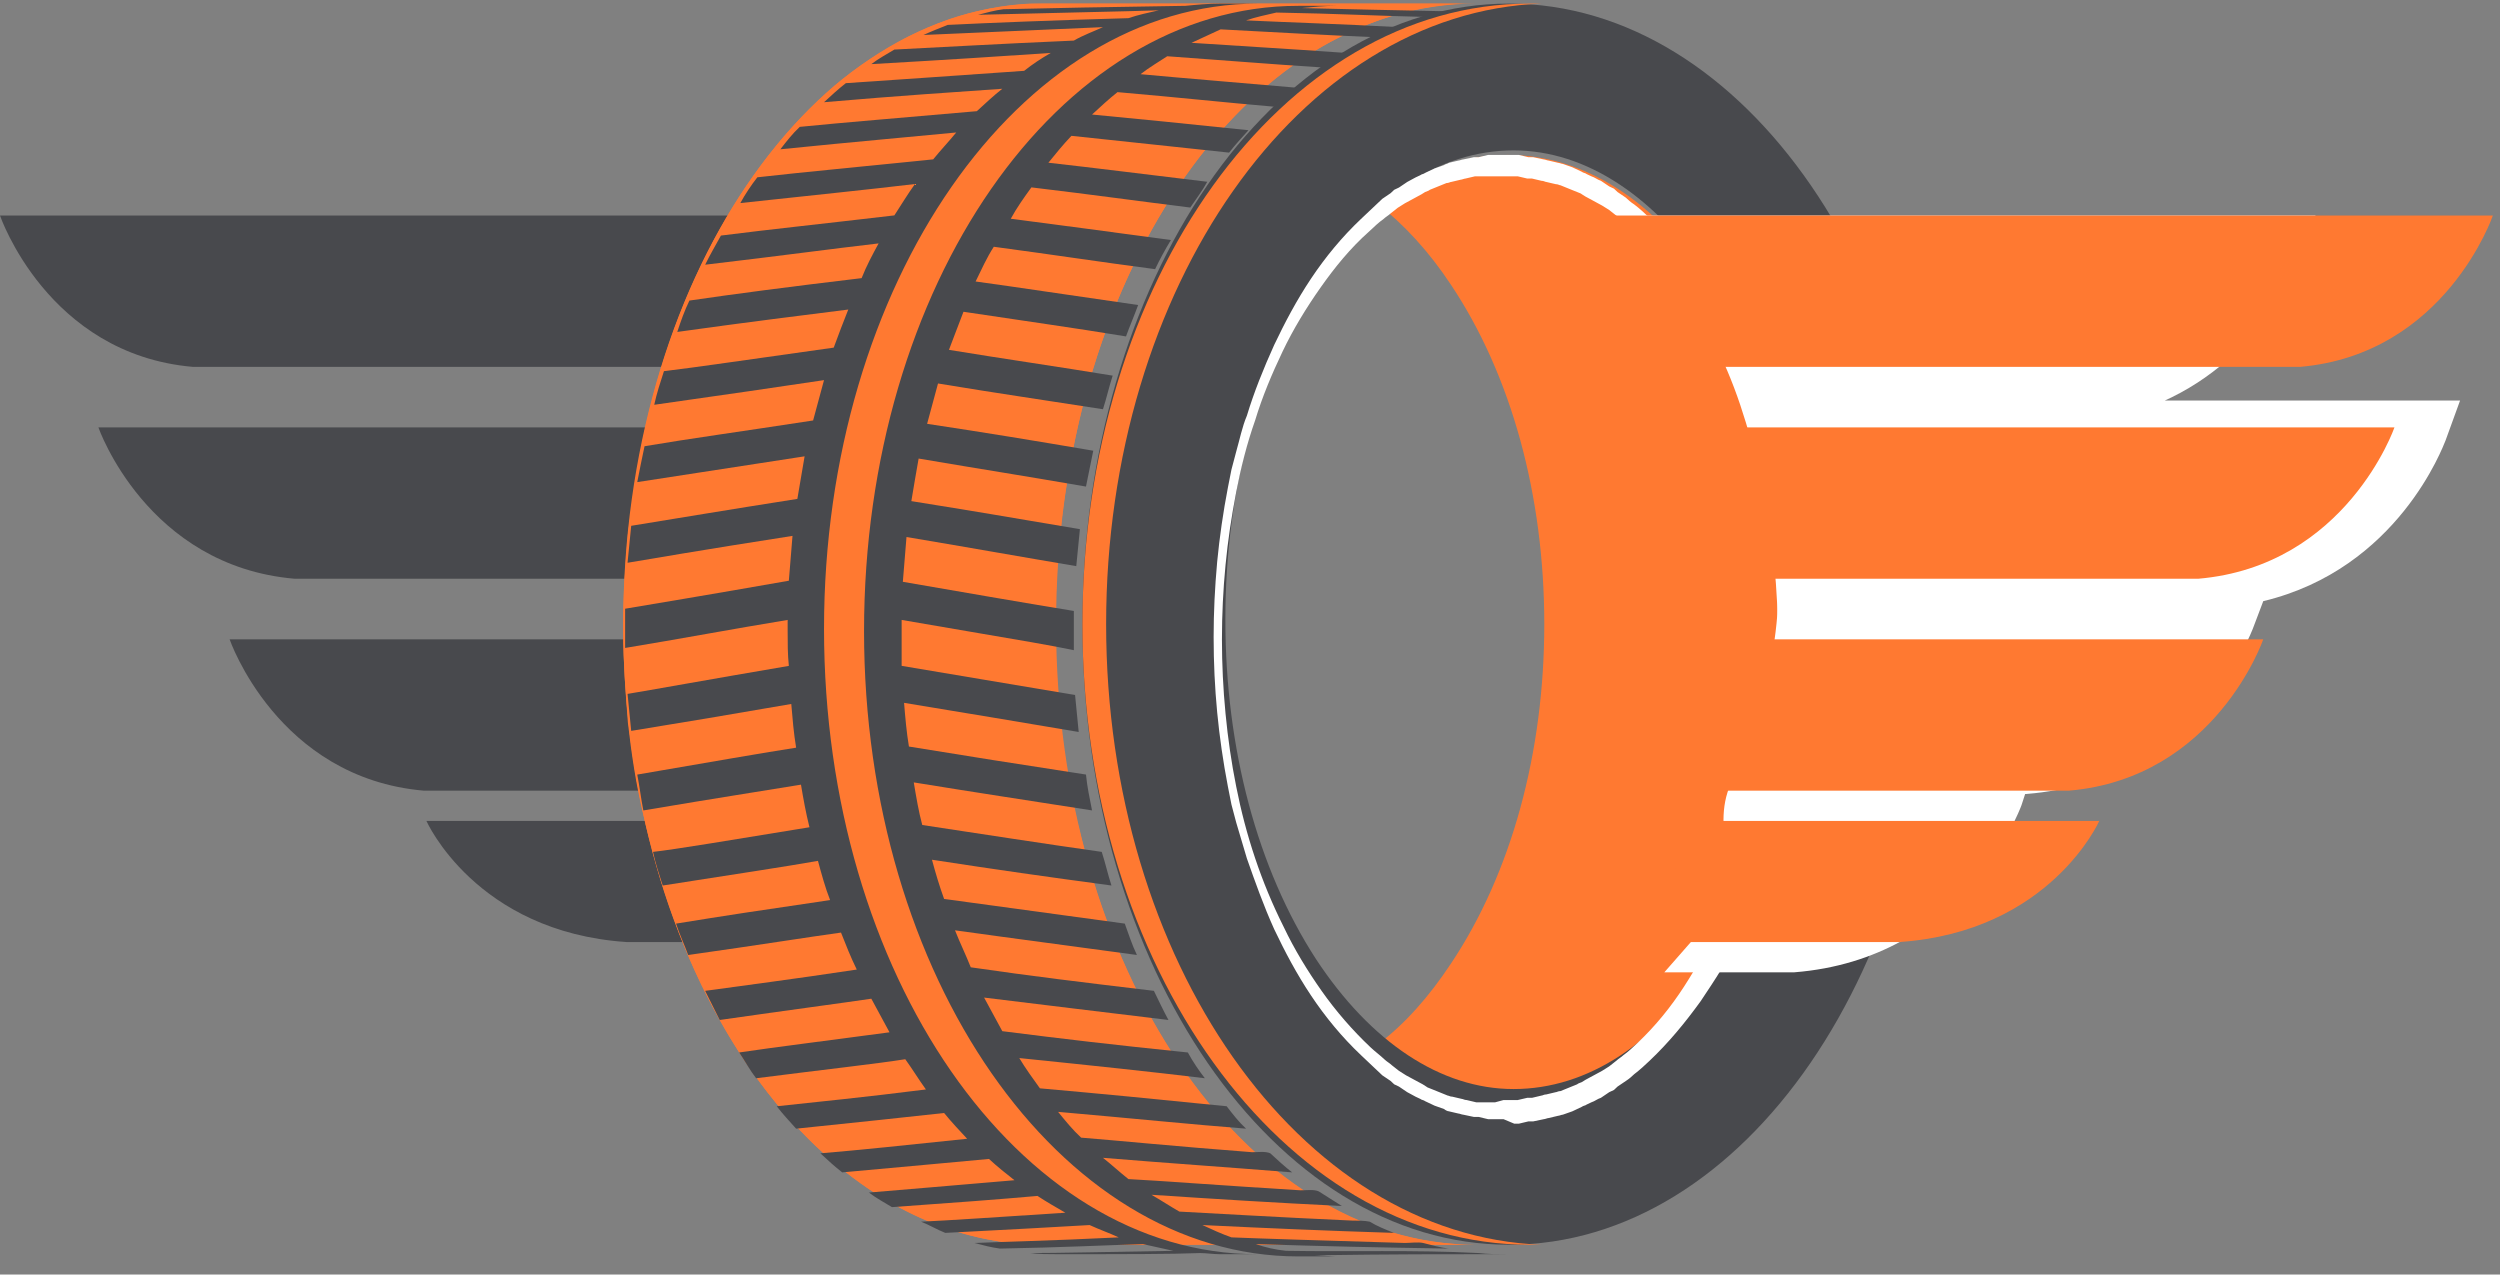 <svg width="102" height="52" viewBox="0 0 102 52" fill="none" xmlns="http://www.w3.org/2000/svg">
<rect x="0" y="0" width="102" height="52" fill="#808080" stroke="none"/>
<path d="M36.133 8.793C34.831 10.678 33.77 12.752 32.998 14.968H7.864C1.93 14.45 0 8.793 0 8.793H36.133Z" fill="#48494D"/>
<path d="M32.119 32.259H17.292C11.313 31.741 9.368 26.084 9.368 26.084H30.758C30.904 28.252 31.39 30.326 32.119 32.259Z" fill="#48494D"/>
<path d="M37.472 38.435H25.557C19.4 38.02 17.398 33.494 17.398 33.494H33.367C34.418 35.267 35.77 36.964 37.472 38.435Z" fill="#48494D"/>
<path d="M31.381 23.284C31.381 23.378 31.381 23.519 31.381 23.613H12.023C5.98 23.095 4.015 17.438 4.015 17.438H32.118C31.627 19.277 31.381 21.256 31.381 23.284Z" fill="#48494D"/>
<path d="M69.806 11.63C67.556 8.182 64.606 6.322 61.507 6.322C59.657 6.322 57.857 7.003 56.208 8.318C57.307 9.18 58.307 10.269 59.207 11.63C61.657 15.305 63.007 20.204 63.007 25.466C63.007 30.729 61.657 35.628 59.207 39.302C58.307 40.663 57.307 41.797 56.208 42.614C57.857 43.93 59.657 44.61 61.507 44.61C64.556 44.61 67.506 42.705 69.806 39.302C72.255 35.628 73.605 30.729 73.605 25.466C73.605 20.204 72.255 15.305 69.806 11.63Z" fill="#FF7931"/>
<path d="M61.561 0.147C51.938 0.147 44.163 11.491 44.163 25.466C44.163 39.442 51.987 50.785 61.561 50.785C71.183 50.785 78.958 39.442 78.958 25.466C79.007 11.491 71.183 0.147 61.561 0.147ZM69.822 39.124C67.635 42.573 64.768 44.433 61.755 44.433C58.791 44.433 55.923 42.527 53.688 39.124C51.307 35.449 49.995 30.548 49.995 25.285C49.995 20.021 51.307 15.121 53.688 11.445C55.875 7.997 58.742 6.136 61.755 6.136C64.719 6.136 67.587 8.042 69.822 11.445C72.203 15.121 73.515 20.021 73.515 25.285C73.515 30.503 72.203 35.449 69.822 39.124Z" fill="#48494D"/>
<path d="M45.13 25.466C45.13 11.718 53.022 0.51 62.899 0.147C62.746 0.147 62.593 0.147 62.39 0.147C52.309 0.147 44.163 11.491 44.163 25.466C44.163 39.442 52.36 50.785 62.39 50.785C62.542 50.785 62.695 50.785 62.899 50.785C53.022 50.422 45.13 39.215 45.13 25.466Z" fill="#FF7931"/>
<path d="M61.343 45.662H60.906C60.858 45.662 60.761 45.662 60.712 45.662L60.519 45.616L60.325 45.57H60.228C60.179 45.57 60.179 45.57 60.131 45.57L59.695 45.478C59.646 45.478 59.549 45.432 59.501 45.432L59.307 45.387L59.113 45.341C59.065 45.341 58.968 45.295 58.919 45.249L58.531 45.111L58.144 44.928C58.095 44.882 57.998 44.882 57.95 44.836L57.756 44.745C57.659 44.699 57.514 44.607 57.416 44.561L57.077 44.332L56.883 44.24L56.738 44.103L56.399 43.874C56.302 43.782 56.205 43.69 56.108 43.599C55.914 43.415 55.72 43.232 55.526 43.048C54.751 42.315 54.072 41.489 53.491 40.618C52.909 39.747 52.424 38.83 51.988 37.913C51.552 36.95 51.212 35.987 50.873 35.025C50.728 34.52 50.582 34.062 50.437 33.557L50.243 32.824C50.195 32.594 50.146 32.319 50.098 32.09C49.904 31.081 49.758 30.073 49.661 29.064C49.565 28.055 49.516 27.047 49.516 25.992C49.516 24.983 49.565 23.975 49.661 22.92C49.758 21.911 49.904 20.903 50.098 19.894C50.146 19.665 50.195 19.39 50.243 19.16L50.437 18.427C50.582 17.922 50.679 17.418 50.873 16.96C51.164 15.997 51.552 15.034 51.988 14.071C52.424 13.154 52.909 12.237 53.491 11.366C54.072 10.495 54.751 9.669 55.526 8.936C55.72 8.752 55.914 8.569 56.108 8.386C56.205 8.294 56.302 8.202 56.399 8.111L56.738 7.881L56.883 7.744L57.077 7.652L57.416 7.423C57.514 7.377 57.659 7.285 57.756 7.239L57.95 7.148C57.998 7.102 58.095 7.102 58.144 7.056L58.531 6.873L58.919 6.735C58.968 6.689 59.065 6.689 59.113 6.643L59.307 6.597L59.501 6.552C59.549 6.552 59.646 6.506 59.695 6.506L60.131 6.414C60.179 6.414 60.179 6.414 60.228 6.414H60.325L60.519 6.368L60.712 6.322C60.761 6.322 60.858 6.322 60.906 6.322H61.343H61.779C61.827 6.322 61.924 6.322 61.973 6.322L62.166 6.368L62.36 6.414H62.457C62.506 6.414 62.506 6.414 62.554 6.414L62.99 6.506C63.039 6.506 63.136 6.552 63.184 6.552L63.378 6.597L63.572 6.643C63.62 6.643 63.718 6.689 63.766 6.689L64.154 6.827L64.541 7.01C64.59 7.056 64.687 7.056 64.735 7.102L64.929 7.194C65.075 7.239 65.171 7.331 65.317 7.377L65.656 7.606L65.85 7.698L65.996 7.835L66.335 8.065C66.432 8.156 66.529 8.248 66.674 8.34C66.916 8.523 67.11 8.707 67.304 8.89C68.128 9.624 68.807 10.449 69.388 11.32C70.018 12.191 70.552 13.108 70.988 14.025C71.424 14.988 71.812 15.951 72.151 16.914C72.49 17.922 72.733 18.885 72.975 19.94C73.169 20.949 73.363 21.957 73.46 23.012C73.557 24.02 73.605 25.075 73.605 26.084C73.605 27.093 73.557 28.147 73.46 29.156C73.363 30.164 73.217 31.219 72.975 32.228C72.539 34.245 71.909 36.263 70.988 38.142C70.552 39.105 69.97 39.976 69.388 40.847C68.758 41.719 68.08 42.544 67.304 43.278C67.11 43.461 66.916 43.644 66.674 43.828C66.577 43.919 66.48 44.011 66.335 44.103L65.996 44.332L65.85 44.47L65.656 44.561L65.317 44.791C65.171 44.836 65.075 44.928 64.929 44.974L64.735 45.066C64.687 45.111 64.59 45.111 64.541 45.157L64.154 45.341L63.766 45.478C63.718 45.478 63.62 45.524 63.572 45.524L63.378 45.57L63.184 45.616C63.136 45.616 63.039 45.662 62.99 45.662L62.554 45.753C62.506 45.753 62.506 45.753 62.457 45.753H62.36L62.166 45.799L61.973 45.845C61.924 45.845 61.827 45.845 61.779 45.845L61.343 45.662ZM61.343 44.882H61.73C61.779 44.882 61.876 44.882 61.924 44.882L62.118 44.836L62.312 44.791H62.409C62.457 44.791 62.457 44.791 62.506 44.791L62.894 44.699C62.942 44.699 62.99 44.653 63.087 44.653L63.281 44.607L63.475 44.561C63.524 44.561 63.572 44.516 63.669 44.516L64.008 44.378L64.348 44.24C64.396 44.194 64.445 44.194 64.541 44.149L64.687 44.057C64.784 44.011 64.929 43.919 65.026 43.874L65.365 43.69L65.511 43.599L65.656 43.507L65.947 43.278C66.044 43.186 66.141 43.14 66.238 43.048C66.432 42.911 66.626 42.727 66.82 42.544C67.546 41.856 68.177 41.077 68.71 40.251C69.243 39.426 69.728 38.555 70.164 37.638C70.6 36.721 70.939 35.804 71.23 34.841C71.376 34.383 71.521 33.878 71.618 33.42L71.812 32.686C71.86 32.457 71.909 32.182 71.957 31.953C72.151 30.99 72.296 29.981 72.393 29.018C72.49 28.009 72.539 27.047 72.539 26.038C72.539 25.029 72.49 24.066 72.393 23.058C72.296 22.049 72.151 21.086 71.957 20.123C71.909 19.894 71.86 19.619 71.812 19.39L71.618 18.656C71.472 18.152 71.376 17.693 71.23 17.235C70.939 16.272 70.6 15.355 70.164 14.438C69.728 13.521 69.243 12.65 68.71 11.824C68.177 10.999 67.546 10.22 66.82 9.532C66.626 9.348 66.48 9.165 66.238 9.028C66.141 8.936 66.044 8.844 65.947 8.798L65.656 8.569L65.511 8.477L65.365 8.386L65.026 8.202C64.929 8.156 64.784 8.065 64.687 8.019L64.541 7.927C64.493 7.881 64.445 7.881 64.348 7.835L64.008 7.698L63.669 7.56C63.62 7.56 63.572 7.514 63.475 7.514L63.281 7.469L63.087 7.423C63.039 7.423 62.99 7.377 62.894 7.377L62.506 7.285C62.457 7.285 62.457 7.285 62.409 7.285H62.312L62.118 7.239L61.924 7.194C61.876 7.194 61.779 7.194 61.73 7.194H61.343H60.955C60.906 7.194 60.809 7.194 60.761 7.194H60.567H60.373H60.276C60.228 7.194 60.228 7.194 60.179 7.194L59.791 7.285C59.743 7.285 59.646 7.331 59.598 7.331L59.404 7.377L59.21 7.423C59.161 7.423 59.113 7.469 59.016 7.469L58.677 7.606L58.337 7.744C58.289 7.79 58.24 7.79 58.144 7.835L57.998 7.927C57.901 7.973 57.756 8.065 57.659 8.111L57.32 8.294L57.174 8.386L57.029 8.477L56.738 8.707C56.641 8.798 56.544 8.844 56.447 8.936C56.253 9.073 56.059 9.257 55.865 9.44C55.09 10.128 54.46 10.907 53.878 11.733C53.297 12.558 52.764 13.429 52.327 14.346C51.891 15.263 51.503 16.18 51.212 17.143C50.873 18.106 50.631 19.069 50.437 20.077C50.243 21.086 50.098 22.049 50.001 23.058C49.904 24.066 49.855 25.075 49.855 26.084C49.855 27.093 49.904 28.101 50.001 29.11C50.098 30.119 50.243 31.127 50.437 32.09C50.825 34.062 51.455 35.987 52.376 37.821C52.812 38.738 53.345 39.609 53.927 40.435C54.508 41.26 55.187 42.04 55.914 42.727C56.108 42.911 56.302 43.048 56.496 43.232C56.593 43.323 56.69 43.369 56.786 43.461L57.077 43.69L57.223 43.782L57.368 43.874L57.707 44.057C57.804 44.103 57.95 44.194 58.047 44.24L58.192 44.332C58.24 44.378 58.289 44.378 58.386 44.424L58.725 44.561L59.065 44.699C59.113 44.699 59.161 44.745 59.258 44.745L59.452 44.791L59.646 44.836C59.695 44.836 59.743 44.882 59.84 44.882L60.228 44.974C60.276 44.974 60.276 44.974 60.325 44.974H60.422H60.615H60.809C60.858 44.974 60.955 44.974 61.003 44.974L61.343 44.882Z" fill="white"/>
<path d="M60.222 50.785H42.562C33.085 50.785 25.427 39.442 25.427 25.466C25.427 11.491 33.133 0.147 42.562 0.147H60.222C50.746 0.147 43.088 11.491 43.088 25.466C43.088 39.442 50.746 50.785 60.222 50.785Z" fill="#FF7931"/>
<path d="M45.071 37.342C44.593 36.025 44.211 34.617 43.876 33.21C43.637 31.983 43.398 30.757 43.255 29.485C43.112 28.259 43.064 27.033 43.064 25.761C43.064 25.671 43.064 25.58 43.064 25.489C43.064 24.263 43.112 23.037 43.255 21.81C43.398 20.221 43.685 18.722 44.02 17.223C45.358 11.41 48.13 6.551 51.667 3.508C52.575 2.736 53.579 2.054 54.583 1.555C55.395 1.146 56.255 0.783 57.116 0.556C57.928 0.329 58.789 0.192 59.649 0.147C59.84 0.147 60.031 0.147 60.222 0.147H42.586C42.395 0.147 42.203 0.147 42.012 0.147C41.152 0.192 40.34 0.329 39.479 0.556C38.619 0.783 37.758 1.146 36.946 1.555C35.942 2.1 34.939 2.736 34.031 3.508C30.494 6.551 27.721 11.41 26.383 17.223C26.049 18.677 25.81 20.221 25.618 21.81C25.523 22.991 25.427 24.217 25.427 25.489C25.427 25.58 25.427 25.671 25.427 25.761C25.427 27.033 25.523 28.259 25.618 29.485C25.762 30.757 25.953 32.029 26.24 33.21C26.574 34.663 26.957 36.025 27.435 37.342C30.302 45.336 35.99 50.785 42.538 50.785H60.175C53.627 50.785 47.939 45.336 45.071 37.342Z" fill="#FF7931"/>
<path d="M61.428 51.17C61.082 51.17 60.686 51.17 60.34 51.125C57.717 50.988 55.095 51.079 52.472 51.033C52.027 50.988 51.631 50.896 51.235 50.759C54.056 50.85 56.183 50.896 59.103 50.942C58.756 50.896 58.41 50.805 58.063 50.713C57.866 50.668 57.519 50.713 57.321 50.713C54.254 50.622 51.334 50.531 50.246 50.485C49.85 50.348 49.454 50.165 49.058 49.982C51.878 50.119 54.006 50.21 56.876 50.302C56.53 50.165 56.183 50.028 55.886 49.845C55.688 49.799 55.342 49.799 55.144 49.799C52.076 49.662 49.058 49.479 48.118 49.433C47.722 49.205 47.376 48.976 46.98 48.747C49.751 48.93 51.928 49.067 54.748 49.205C54.451 49.022 54.105 48.793 53.808 48.61C53.61 48.519 53.313 48.565 53.066 48.565C50.048 48.382 47.029 48.153 46.04 48.107C45.693 47.833 45.347 47.513 45.001 47.239C47.772 47.467 49.85 47.604 52.72 47.833C52.423 47.604 52.126 47.33 51.829 47.056C51.631 46.964 51.334 47.01 51.087 47.01C48.068 46.781 45.297 46.507 44.11 46.416C43.764 46.096 43.467 45.73 43.17 45.364C46.287 45.638 48.514 45.867 50.839 46.05C50.542 45.776 50.295 45.456 50.048 45.135C46.881 44.815 45.001 44.633 42.428 44.404C42.131 43.992 41.834 43.581 41.587 43.169C44.704 43.489 46.881 43.718 49.157 43.992C48.91 43.672 48.662 43.307 48.464 42.941C45.347 42.621 43.417 42.392 40.894 42.072C40.646 41.615 40.399 41.158 40.151 40.701C42.774 41.021 45.001 41.295 47.673 41.615C47.475 41.249 47.277 40.838 47.079 40.426C44.011 40.06 42.131 39.832 39.607 39.466C39.409 38.963 39.162 38.46 38.964 37.957C41.587 38.323 43.714 38.597 46.386 38.963C46.188 38.552 46.04 38.094 45.891 37.683C42.873 37.272 40.894 36.997 38.519 36.677C38.321 36.129 38.172 35.626 38.024 35.077C40.696 35.488 42.626 35.763 45.347 36.129C45.199 35.671 45.1 35.214 44.951 34.757C42.378 34.391 40.349 34.071 37.628 33.66C37.48 33.111 37.381 32.517 37.282 31.922C40.102 32.38 41.636 32.608 44.555 33.065C44.456 32.562 44.357 32.105 44.308 31.602C41.339 31.145 39.607 30.871 37.084 30.459C36.985 29.865 36.935 29.27 36.886 28.676C39.954 29.179 41.29 29.408 44.011 29.865C43.962 29.362 43.912 28.859 43.863 28.356C40.894 27.853 39.211 27.579 36.787 27.167C36.787 26.71 36.787 26.299 36.787 25.841C36.787 25.659 36.787 25.476 36.787 25.293C42.675 26.299 42.675 26.299 43.813 26.527C43.813 26.299 43.813 26.07 43.813 25.841C43.813 25.521 43.813 25.247 43.813 24.927C42.378 24.698 38.42 24.013 36.836 23.738C36.886 23.144 36.935 22.504 36.985 21.91C39.706 22.367 41.735 22.733 43.912 23.098C43.962 22.595 44.011 22.092 44.06 21.59C41.092 21.087 39.756 20.858 37.183 20.446C37.282 19.852 37.381 19.258 37.48 18.709C37.529 18.48 37.578 18.206 37.628 17.977C37.578 18.206 37.529 18.435 37.48 18.709C40.448 19.212 41.389 19.349 44.308 19.852C44.407 19.349 44.506 18.892 44.605 18.389C42.18 17.977 40.251 17.657 37.826 17.292C37.974 16.743 38.123 16.195 38.271 15.646C41.042 16.103 42.378 16.286 45.001 16.697C45.149 16.24 45.248 15.783 45.397 15.326C43.17 14.96 40.943 14.64 38.717 14.274C38.914 13.771 39.112 13.223 39.31 12.72C42.032 13.131 43.714 13.36 45.941 13.726C46.089 13.314 46.287 12.857 46.436 12.445C43.566 12.034 41.487 11.714 39.805 11.485C40.053 10.982 40.251 10.525 40.547 10.068C43.269 10.434 44.704 10.662 47.128 10.982C47.326 10.571 47.524 10.205 47.772 9.794C45.05 9.428 43.368 9.199 41.24 8.925C41.487 8.468 41.784 8.056 42.081 7.645C42.18 7.462 42.329 7.325 42.428 7.142C42.279 7.325 42.18 7.462 42.081 7.645C44.753 7.965 46.337 8.193 48.563 8.468C48.811 8.102 49.058 7.782 49.256 7.416C46.584 7.096 44.803 6.867 42.774 6.639C43.071 6.273 43.368 5.907 43.714 5.542C46.337 5.816 47.969 5.999 50.147 6.227C50.394 5.907 50.691 5.587 50.938 5.313C48.316 5.039 46.485 4.856 44.555 4.673C44.902 4.353 45.248 4.033 45.594 3.759C48.217 3.987 49.85 4.17 51.977 4.353C52.274 4.079 52.571 3.85 52.868 3.576C50.246 3.347 48.514 3.21 46.535 3.027C46.881 2.753 47.277 2.524 47.623 2.295C50.196 2.478 51.779 2.615 53.957 2.753C54.254 2.524 54.6 2.341 54.897 2.158C52.324 1.975 50.641 1.884 48.613 1.747C49.009 1.564 49.404 1.381 49.8 1.198C52.373 1.335 53.957 1.427 56.084 1.518C56.431 1.381 56.728 1.198 57.074 1.107C54.501 0.97 52.819 0.924 50.839 0.832C51.235 0.695 51.681 0.604 52.076 0.512C54.649 0.558 56.233 0.65 58.311 0.695C58.657 0.604 59.004 0.512 59.35 0.467C56.777 0.421 55.144 0.375 53.115 0.329C53.561 0.284 54.056 0.238 54.501 0.238H52.967C43.17 0.238 35.253 11.668 35.253 25.75C35.253 39.832 43.219 51.262 52.967 51.262H54.501L53.66 51.216C56.777 51.17 58.954 51.17 61.428 51.17Z" fill="#48494D"/>
<path d="M33.62 25.659C33.62 11.577 41.587 0.147 51.334 0.147H49.8C49.306 0.147 48.811 0.193 48.365 0.238C45.149 0.284 42.972 0.33 40.943 0.376C40.597 0.421 40.251 0.513 39.904 0.604C43.417 0.513 45.941 0.467 47.277 0.421C46.881 0.513 46.436 0.604 46.04 0.741C42.824 0.833 40.547 0.924 38.667 1.016C38.321 1.153 37.974 1.29 37.678 1.427C40.745 1.29 43.022 1.199 45.001 1.107C44.605 1.29 44.209 1.427 43.813 1.656C40.647 1.793 38.37 1.93 36.49 2.022C36.193 2.204 35.847 2.387 35.55 2.616C38.766 2.433 40.844 2.296 42.873 2.159C42.477 2.387 42.131 2.616 41.785 2.89C38.618 3.119 36.441 3.256 34.511 3.393C34.214 3.622 33.917 3.896 33.62 4.17C36.787 3.896 38.964 3.759 40.894 3.622C40.547 3.896 40.201 4.216 39.855 4.536C36.737 4.81 34.461 4.993 32.631 5.176C32.334 5.451 32.086 5.771 31.839 6.091C35.006 5.771 37.133 5.588 39.014 5.405C38.717 5.771 38.37 6.136 38.074 6.502C34.956 6.822 32.928 7.005 30.899 7.234C30.651 7.554 30.404 7.919 30.206 8.285C33.175 7.965 35.401 7.737 37.331 7.508C37.034 7.919 36.787 8.331 36.49 8.788C33.373 9.154 31.591 9.337 29.414 9.611C29.216 9.977 28.969 10.388 28.771 10.8C31.888 10.434 33.868 10.16 35.847 9.931C35.599 10.388 35.352 10.845 35.154 11.348C32.086 11.714 30.008 11.989 28.128 12.263C27.93 12.674 27.782 13.086 27.633 13.543C30.552 13.132 32.828 12.857 34.61 12.629C34.412 13.132 34.214 13.634 34.016 14.183C30.75 14.64 28.276 15.006 27.089 15.143C26.94 15.601 26.792 16.058 26.693 16.515C29.612 16.103 31.789 15.783 33.62 15.509C33.472 16.058 33.323 16.606 33.175 17.155C30.206 17.612 28.177 17.887 26.297 18.206C26.198 18.664 26.099 19.167 26 19.67C29.266 19.167 31.641 18.801 32.828 18.618C32.73 19.212 32.631 19.761 32.532 20.355C29.612 20.813 27.732 21.133 25.753 21.453C25.703 21.956 25.654 22.459 25.604 22.961C28.821 22.413 31.443 22.001 32.334 21.864C32.284 22.459 32.235 23.053 32.185 23.693C29.068 24.242 26.594 24.653 25.505 24.836C25.505 25.156 25.505 25.43 25.505 25.75C25.505 25.979 25.505 26.208 25.505 26.436C27.732 26.07 29.909 25.659 32.136 25.293C32.136 25.43 32.136 25.613 32.136 25.75C32.136 26.208 32.136 26.71 32.185 27.168C28.969 27.716 26.445 28.174 25.604 28.311C25.654 28.814 25.703 29.317 25.753 29.82C27.732 29.5 29.909 29.134 32.284 28.722C32.334 29.317 32.383 29.911 32.482 30.505C31.295 30.688 28.919 31.1 26 31.603C26.099 32.105 26.149 32.563 26.248 33.066C29.216 32.563 31.295 32.243 32.68 32.014C32.779 32.608 32.878 33.157 33.026 33.752C29.959 34.254 27.485 34.666 26.643 34.757C26.742 35.215 26.891 35.672 27.039 36.129C29.959 35.672 32.086 35.352 33.373 35.123C33.521 35.672 33.67 36.22 33.868 36.723C31.047 37.135 29.563 37.363 27.584 37.683C27.732 38.141 27.93 38.552 28.078 38.964C30.998 38.552 32.977 38.232 34.313 38.049C34.511 38.552 34.709 39.055 34.956 39.558C32.235 39.969 30.404 40.198 28.771 40.427C28.969 40.838 29.167 41.204 29.365 41.615C32.235 41.204 34.313 40.93 35.55 40.747C35.797 41.204 36.045 41.661 36.292 42.118C36.391 42.301 36.49 42.484 36.639 42.667C36.54 42.484 36.391 42.301 36.292 42.118C33.571 42.484 31.691 42.713 30.157 42.941C30.404 43.307 30.602 43.673 30.849 43.993C33.719 43.627 35.797 43.398 36.935 43.216C37.232 43.627 37.48 44.039 37.777 44.45C35.253 44.77 33.373 44.953 31.691 45.136C31.938 45.456 32.235 45.776 32.482 46.05C35.105 45.776 36.886 45.593 38.519 45.41C38.816 45.776 39.162 46.142 39.459 46.462C36.836 46.736 35.105 46.919 33.472 47.056C33.769 47.33 34.066 47.605 34.362 47.833C36.935 47.605 38.816 47.422 40.35 47.285C40.696 47.605 41.042 47.879 41.389 48.153C41.488 48.199 41.537 48.291 41.636 48.336C41.537 48.291 41.488 48.199 41.389 48.153C38.766 48.382 37.034 48.519 35.451 48.656C35.748 48.885 36.094 49.068 36.391 49.251C38.964 49.068 40.795 48.931 42.329 48.794C42.675 49.022 43.071 49.251 43.467 49.479C40.647 49.662 38.618 49.799 37.579 49.845C37.925 49.982 38.222 50.165 38.568 50.302C41.141 50.165 42.972 50.074 44.456 49.982C44.852 50.165 45.248 50.302 45.644 50.485C42.873 50.622 40.795 50.668 39.756 50.714C40.102 50.805 40.449 50.897 40.795 50.942C43.318 50.897 45.1 50.805 46.634 50.76C47.029 50.851 47.475 50.942 47.871 51.034C45.1 51.08 43.12 51.125 42.032 51.125C42.378 51.171 42.774 51.171 43.12 51.171H43.17C45.891 51.171 47.821 51.171 48.959 51.125C49.207 51.125 49.504 51.171 49.751 51.171H51.285C41.537 51.171 33.62 39.741 33.62 25.659Z" fill="#48494D"/>
<path d="M88.227 16.387C92.341 14.568 93.828 10.657 93.878 10.43L94.473 8.793H66.914L68.401 10.748C69.69 12.476 70.731 14.386 71.425 16.387L71.672 17.114L71.871 17.933C72.317 19.661 72.565 21.48 72.565 23.253C72.565 23.344 72.565 23.481 72.565 23.572V24.299L72.515 25.072C72.366 26.982 71.871 28.892 71.177 30.711L70.929 31.348L70.632 31.939C69.69 33.985 71.325 35.895 69.739 37.578L67.905 39.67H73.159H73.209C80.099 39.124 82.379 33.121 82.478 32.849L82.626 32.394H82.676C89.566 31.848 91.846 25.846 91.945 25.573L92.341 24.527C97.843 23.208 99.677 18.206 99.776 17.978L100.371 16.341H88.227V16.387Z" fill="white"/>
<path d="M65.576 8.793C66.878 10.678 67.94 12.752 68.711 14.968H93.846C99.779 14.45 101.709 8.793 101.709 8.793H65.576Z" fill="#FF7931"/>
<path d="M69.59 32.259H84.417C90.397 31.741 92.341 26.084 92.341 26.084H70.951C70.757 28.252 70.32 30.326 69.59 32.259Z" fill="#FF7931"/>
<path d="M65.576 38.435H77.49C83.647 38.02 85.65 33.494 85.65 33.494H69.681C68.629 35.267 67.228 36.964 65.576 38.435Z" fill="#FF7931"/>
<path d="M70.278 23.284C70.278 23.378 70.278 23.519 70.278 23.613H89.686C95.729 23.095 97.694 17.438 97.694 17.438H69.59C70.032 19.277 70.278 21.256 70.278 23.284Z" fill="#FF7931"/>
</svg>
